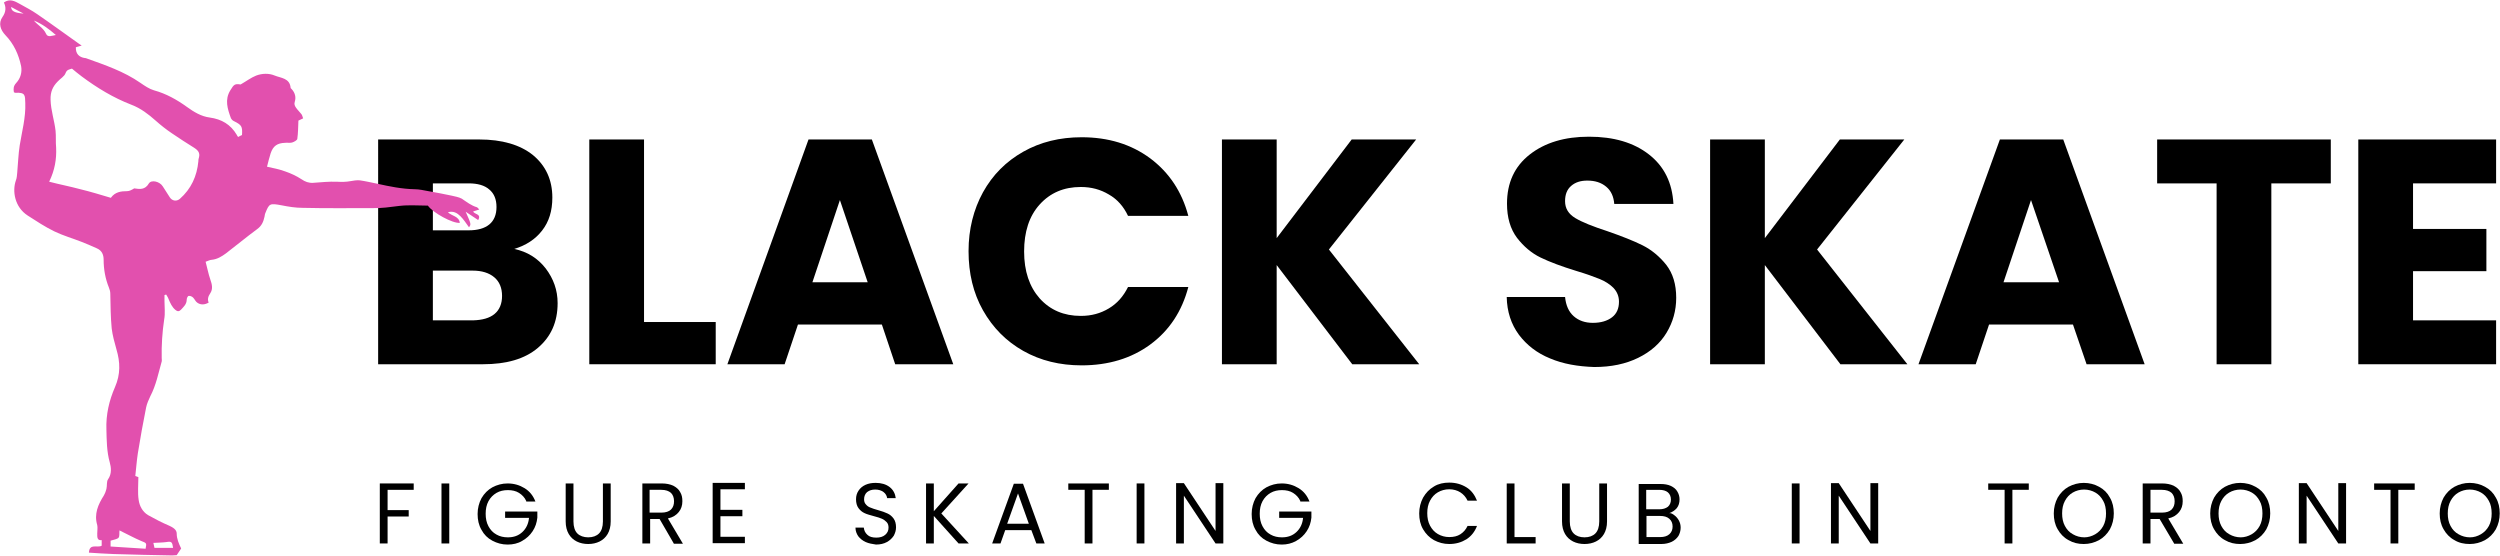 <?xml version="1.0" encoding="UTF-8"?>
<!-- Generator: Adobe Illustrator 22.1.0, SVG Export Plug-In . SVG Version: 6.00 Build 0)  -->
<svg xmlns="http://www.w3.org/2000/svg" xmlns:xlink="http://www.w3.org/1999/xlink" version="1.1" id="Layer_1" x="0px" y="0px" viewBox="0 0 899.8 200" style="enable-background:new 0 0 899.8 200;" xml:space="preserve">
<style type="text/css">
	.st0{fill:#E250AE;}
</style>
<g>
	<path d="M148.9,174v2.3h-9.4v7.3h7.6v2.3h-7.6v9.7h-2.8V174H148.9z"></path>
	<path d="M161.7,174v21.6h-2.8V174H161.7z"></path>
	<path d="M189.4,180.3c-0.6-1.3-1.5-2.2-2.6-2.9s-2.5-1-4-1s-2.9,0.3-4.1,1c-1.2,0.7-2.2,1.7-2.9,3s-1,2.8-1,4.5s0.3,3.2,1,4.5   s1.6,2.3,2.9,3c1.2,0.7,2.6,1,4.1,1c2.1,0,3.8-0.6,5.2-1.9c1.4-1.3,2.2-3,2.4-5.1h-8.6v-2.3h11.6v2.2c-0.2,1.8-0.7,3.4-1.7,4.9   s-2.2,2.6-3.8,3.5c-1.5,0.9-3.3,1.3-5.2,1.3c-2,0-3.8-0.5-5.5-1.4s-3-2.2-3.9-3.9c-1-1.7-1.4-3.6-1.4-5.7c0-2.1,0.5-4,1.4-5.7   c1-1.7,2.3-3,3.9-3.9c1.7-0.9,3.5-1.4,5.5-1.4c2.3,0,4.3,0.6,6.1,1.7c1.8,1.1,3.1,2.7,3.9,4.8h-3.3V180.3z"></path>
	<path d="M206.4,174v13.7c0,1.9,0.5,3.4,1.4,4.3c0.9,0.9,2.3,1.4,3.9,1.4c1.7,0,3-0.5,3.9-1.4s1.4-2.4,1.4-4.3V174h2.8v13.7   c0,1.8-0.4,3.3-1.1,4.5c-0.7,1.2-1.7,2.1-2.9,2.7c-1.2,0.6-2.6,0.9-4.1,0.9s-2.9-0.3-4.1-0.9c-1.2-0.6-2.2-1.5-2.9-2.7   s-1.1-2.7-1.1-4.5V174H206.4z"></path>
	<path d="M242.5,195.6l-5.1-8.8H234v8.8h-2.8V174h7c1.6,0,3,0.3,4.1,0.8c1.1,0.6,2,1.3,2.5,2.3c0.6,1,0.8,2,0.8,3.3   c0,1.5-0.4,2.8-1.3,3.9c-0.9,1.1-2.1,1.9-3.9,2.3l5.4,9.1h-3.3V195.6z M233.9,184.5h4.2c1.5,0,2.7-0.4,3.4-1.1   c0.8-0.8,1.1-1.8,1.1-3c0-1.3-0.4-2.3-1.1-3c-0.8-0.7-1.9-1.1-3.5-1.1h-4.2v8.2H233.9z"></path>
	<path d="M259.3,176.3v7.2h7.9v2.3h-7.9v7.4h8.8v2.3h-11.6v-21.7h11.6v2.3h-8.8V176.3z"></path>
	<path d="M311.6,195.1c-1.1-0.5-2-1.2-2.7-2.1c-0.6-0.9-1-1.9-1-3.1h3c0.1,1,0.5,1.9,1.3,2.6c0.7,0.7,1.8,1,3.2,1   c1.3,0,2.4-0.3,3.2-1c0.8-0.7,1.2-1.5,1.2-2.6c0-0.8-0.2-1.5-0.7-2s-1-0.9-1.7-1.2s-1.6-0.6-2.8-0.9c-1.4-0.4-2.6-0.7-3.4-1.1   c-0.9-0.4-1.6-1-2.2-1.8s-0.9-1.9-0.9-3.2c0-1.2,0.3-2.2,0.9-3.1c0.6-0.9,1.4-1.6,2.5-2.1s2.3-0.7,3.7-0.7c2,0,3.7,0.5,5,1.5   s2,2.4,2.2,4h-3.1c-0.1-0.8-0.5-1.6-1.3-2.2c-0.8-0.6-1.8-0.9-3-0.9s-2.1,0.3-2.9,0.9c-0.7,0.6-1.1,1.5-1.1,2.6   c0,0.8,0.2,1.4,0.7,1.9c0.4,0.5,1,0.9,1.6,1.1c0.7,0.3,1.6,0.6,2.7,0.9c1.4,0.4,2.6,0.8,3.4,1.2c0.9,0.4,1.6,1,2.2,1.8   s0.9,1.9,0.9,3.2c0,1.1-0.3,2-0.8,3c-0.6,0.9-1.4,1.7-2.5,2.3s-2.4,0.9-3.9,0.9C314,195.8,312.7,195.6,311.6,195.1z"></path>
	<path d="M345,195.6l-8.9-9.9v9.9h-2.8V174h2.8v10l8.9-10h3.6l-9.8,10.8l9.9,10.8H345z"></path>
	<path d="M371.2,190.8h-9.4l-1.7,4.8h-3l7.8-21.5h3.3l7.8,21.5h-3L371.2,190.8z M370.3,188.5l-3.9-10.9l-3.9,10.9H370.3z"></path>
	<path d="M399.1,174v2.3h-5.9v19.3h-2.8v-19.3h-5.9V174H399.1z"></path>
	<path d="M411.9,174v21.6h-2.8V174H411.9z"></path>
	<path d="M440.3,195.6h-2.8l-11.4-17.2v17.2h-2.8v-21.7h2.8l11.4,17.2v-17.2h2.8V195.6z"></path>
	<path d="M468,180.3c-0.6-1.3-1.5-2.2-2.6-2.9s-2.5-1-4-1s-2.9,0.3-4.1,1s-2.2,1.7-2.9,3c-0.7,1.3-1,2.8-1,4.5s0.3,3.2,1,4.5   s1.6,2.3,2.9,3c1.2,0.7,2.6,1,4.1,1c2.1,0,3.8-0.6,5.2-1.9c1.4-1.3,2.2-3,2.4-5.1h-8.6v-2.3H472v2.2c-0.2,1.8-0.7,3.4-1.7,4.9   s-2.2,2.6-3.8,3.5c-1.6,0.9-3.3,1.3-5.2,1.3c-2,0-3.8-0.5-5.5-1.4s-3-2.2-3.9-3.9c-1-1.7-1.4-3.6-1.4-5.7c0-2.1,0.5-4,1.4-5.7   c1-1.7,2.3-3,3.9-3.9c1.7-0.9,3.5-1.4,5.5-1.4c2.3,0,4.3,0.6,6.1,1.7c1.8,1.1,3.1,2.7,3.9,4.8H468V180.3z"></path>
	<path d="M512.2,179.1c1-1.7,2.2-3,3.9-4c1.6-1,3.5-1.4,5.5-1.4c2.4,0,4.4,0.6,6.2,1.7s3,2.8,3.8,4.8h-3.4c-0.6-1.3-1.5-2.3-2.6-3   s-2.5-1.1-4-1.1s-2.9,0.4-4.1,1.1c-1.2,0.7-2.1,1.7-2.8,3s-1,2.8-1,4.5s0.3,3.2,1,4.5s1.6,2.3,2.8,3s2.6,1.1,4.1,1.1   c1.6,0,2.9-0.3,4-1s2-1.7,2.6-3h3.4c-0.8,2.1-2.1,3.7-3.8,4.8c-1.8,1.1-3.8,1.7-6.2,1.7c-2,0-3.8-0.5-5.5-1.4   c-1.6-0.9-2.9-2.2-3.9-3.9s-1.4-3.6-1.4-5.7C510.8,182.7,511.3,180.8,512.2,179.1z"></path>
	<path d="M545.1,193.3h7.6v2.3h-10.4V174h2.8L545.1,193.3L545.1,193.3z"></path>
	<path d="M565,174v13.7c0,1.9,0.5,3.4,1.4,4.3c0.9,0.9,2.2,1.4,3.9,1.4s3-0.5,3.9-1.4s1.4-2.4,1.4-4.3V174h2.8v13.7   c0,1.8-0.4,3.3-1.1,4.5c-0.7,1.2-1.7,2.1-2.9,2.7c-1.2,0.6-2.6,0.9-4.1,0.9s-2.9-0.3-4.1-0.9c-1.2-0.6-2.2-1.5-2.9-2.7   s-1.1-2.7-1.1-4.5V174H565z"></path>
	<path d="M602.7,185.5c0.7,0.5,1.2,1.2,1.6,1.9c0.4,0.8,0.6,1.6,0.6,2.5c0,1.1-0.3,2.1-0.8,3c-0.6,0.9-1.4,1.6-2.4,2.1   c-1.1,0.5-2.3,0.8-3.8,0.8h-8.1v-21.6h7.8c1.5,0,2.7,0.2,3.8,0.7c1,0.5,1.8,1.1,2.3,2c0.5,0.8,0.8,1.8,0.8,2.8c0,1.3-0.3,2.3-1,3.2   c-0.7,0.8-1.6,1.4-2.7,1.8C601.3,184.6,602,184.9,602.7,185.5z M592.5,183.3h4.7c1.3,0,2.3-0.3,3.1-0.9c0.7-0.6,1.1-1.5,1.1-2.6   s-0.4-2-1.1-2.6c-0.7-0.6-1.8-0.9-3.1-0.9h-4.7V183.3z M600.8,192.3c0.8-0.7,1.2-1.6,1.2-2.8s-0.4-2.1-1.2-2.8s-1.9-1-3.3-1h-4.9   v7.6h5C598.9,193.3,600,193,600.8,192.3z"></path>
	<path d="M647.7,174v21.6h-2.8V174H647.7z"></path>
	<path d="M676,195.6h-2.8l-11.4-17.2v17.2H659v-21.7h2.8l11.4,17.2v-17.2h2.8V195.6z"></path>
	<path d="M730.2,174v2.3h-5.9v19.3h-2.8v-19.3h-5.9V174H730.2z"></path>
	<path d="M744.5,194.4c-1.7-0.9-3-2.3-3.9-3.9c-1-1.7-1.4-3.6-1.4-5.7c0-2.1,0.5-4,1.4-5.7c1-1.7,2.3-3,3.9-3.9   c1.7-0.9,3.5-1.4,5.5-1.4s3.9,0.5,5.5,1.4c1.7,0.9,3,2.2,3.9,3.9c1,1.7,1.4,3.6,1.4,5.7c0,2.1-0.5,4-1.4,5.7c-1,1.7-2.3,3-3.9,3.9   c-1.7,0.9-3.5,1.4-5.5,1.4S746.2,195.4,744.5,194.4z M754.1,192.3c1.2-0.7,2.2-1.7,2.9-3s1-2.8,1-4.5s-0.3-3.3-1-4.5   c-0.7-1.3-1.6-2.3-2.8-3s-2.6-1.1-4.1-1.1s-2.9,0.4-4.1,1.1c-1.2,0.7-2.1,1.7-2.8,3s-1,2.8-1,4.5s0.3,3.2,1,4.5s1.6,2.3,2.9,3   c1.2,0.7,2.6,1.1,4.1,1.1C751.5,193.4,752.9,193,754.1,192.3z"></path>
	<path d="M782.5,195.6l-5.2-8.8H774v8.8h-2.8V174h7c1.6,0,3,0.3,4.1,0.8c1.1,0.6,2,1.3,2.5,2.3c0.6,1,0.8,2,0.8,3.3   c0,1.5-0.4,2.8-1.3,3.9c-0.9,1.1-2.1,1.9-3.9,2.3l5.4,9.1h-3.3V195.6z M774,184.5h4.2c1.5,0,2.7-0.4,3.4-1.1c0.8-0.8,1.1-1.8,1.1-3   c0-1.3-0.4-2.3-1.1-3c-0.8-0.7-1.9-1.1-3.5-1.1H774V184.5z"></path>
	<path d="M800.8,194.4c-1.7-0.9-3-2.3-3.9-3.9c-1-1.7-1.4-3.6-1.4-5.7c0-2.1,0.5-4,1.4-5.7c1-1.7,2.3-3,3.9-3.9   c1.7-0.9,3.5-1.4,5.5-1.4s3.9,0.5,5.5,1.4c1.7,0.9,3,2.2,3.9,3.9c1,1.7,1.4,3.6,1.4,5.7c0,2.1-0.5,4-1.4,5.7c-1,1.7-2.3,3-3.9,3.9   c-1.7,0.9-3.5,1.4-5.5,1.4S802.5,195.4,800.8,194.4z M810.4,192.3c1.2-0.7,2.2-1.7,2.9-3s1-2.8,1-4.5s-0.3-3.3-1-4.5   c-0.7-1.3-1.6-2.3-2.8-3s-2.6-1.1-4.1-1.1s-2.9,0.4-4.1,1.1c-1.2,0.7-2.1,1.7-2.8,3s-1,2.8-1,4.5s0.3,3.2,1,4.5s1.6,2.3,2.9,3   c1.2,0.7,2.6,1.1,4.1,1.1C807.8,193.4,809.2,193,810.4,192.3z"></path>
	<path d="M844.4,195.6h-2.8l-11.4-17.2v17.2h-2.8v-21.7h2.8l11.4,17.2v-17.2h2.8V195.6z"></path>
	<path d="M869.1,174v2.3h-5.9v19.3h-2.8v-19.3h-5.9V174H869.1z"></path>
	<path d="M883.4,194.4c-1.7-0.9-3-2.3-3.9-3.9c-1-1.7-1.4-3.6-1.4-5.7c0-2.1,0.5-4,1.4-5.7c1-1.7,2.3-3,3.9-3.9   c1.7-0.9,3.5-1.4,5.5-1.4s3.9,0.5,5.5,1.4c1.7,0.9,3,2.2,3.9,3.9c1,1.7,1.4,3.6,1.4,5.7c0,2.1-0.5,4-1.4,5.7c-1,1.7-2.3,3-3.9,3.9   c-1.7,0.9-3.5,1.4-5.5,1.4S885,195.4,883.4,194.4z M892.9,192.3c1.2-0.7,2.2-1.7,2.9-3s1-2.8,1-4.5s-0.3-3.3-1-4.5   c-0.7-1.3-1.6-2.3-2.8-3s-2.6-1.1-4.1-1.1s-2.9,0.4-4.1,1.1c-1.2,0.7-2.1,1.7-2.8,3s-1,2.8-1,4.5s0.3,3.2,1,4.5s1.6,2.3,2.9,3   c1.2,0.7,2.6,1.1,4.1,1.1C890.4,193.4,891.7,193,892.9,192.3z"></path>
</g>
<g>
	<path d="M196.4,96.6c2.8,3.7,4.3,7.8,4.3,12.5c0,6.8-2.4,12.1-7.1,16.1c-4.7,4-11.3,5.9-19.8,5.9h-37.7V50.2h36.4   c8.2,0,14.7,1.9,19.3,5.6c4.6,3.8,7,8.9,7,15.3c0,4.8-1.2,8.7-3.7,11.9c-2.5,3.2-5.8,5.3-10,6.6C189.8,90.6,193.5,92.9,196.4,96.6z    M155.8,82.9h12.9c3.2,0,5.7-0.7,7.4-2.1s2.6-3.5,2.6-6.3s-0.9-4.9-2.6-6.3c-1.7-1.5-4.2-2.2-7.4-2.2h-12.9V82.9z M178,113   c1.8-1.5,2.7-3.7,2.7-6.5s-0.9-5.1-2.8-6.7c-1.9-1.6-4.5-2.4-7.8-2.4h-14.3v17.9h14.5C173.6,115.2,176.2,114.5,178,113z"></path>
	<path d="M231.8,115.9h25.8v15.2h-45.5V50.2h19.7V115.9z"></path>
	<path d="M317.4,116.8h-30.2l-4.8,14.3h-20.6L291,50.2h22.8l29.3,80.9h-20.9L317.4,116.8z M312.3,101.6l-10-29.6l-9.9,29.6H312.3z"></path>
	<path d="M353.8,69.2c3.5-6.3,8.3-11.1,14.5-14.6s13.2-5.2,21-5.2c9.6,0,17.8,2.5,24.7,7.6c6.8,5.1,11.4,12,13.7,20.7H406   c-1.6-3.4-3.9-6-6.9-7.7c-3-1.8-6.3-2.7-10.1-2.7c-6.1,0-11,2.1-14.8,6.3c-3.8,4.2-5.6,9.9-5.6,16.9c0,7.1,1.9,12.7,5.6,16.9   c3.8,4.2,8.7,6.3,14.8,6.3c3.8,0,7.1-0.9,10.1-2.7c3-1.8,5.2-4.3,6.9-7.7h21.7c-2.3,8.8-6.9,15.7-13.7,20.7   c-6.8,5-15.1,7.5-24.7,7.5c-7.8,0-14.8-1.7-21-5.2s-11-8.4-14.5-14.6s-5.2-13.3-5.2-21.3C348.6,82.5,350.4,75.4,353.8,69.2z"></path>
	<path d="M486.7,131.1l-27.2-35.7v35.7h-19.7V50.2h19.7v35.5l27-35.5h23.2l-31.4,39.6l32.5,41.3L486.7,131.1L486.7,131.1z"></path>
	<path d="M557.9,129c-4.7-1.9-8.4-4.8-11.2-8.5c-2.8-3.8-4.3-8.3-4.4-13.6h21c0.3,3,1.3,5.3,3.1,6.9s4.1,2.4,6.9,2.4   c2.9,0,5.2-0.7,6.9-2s2.5-3.2,2.5-5.6c0-2-0.7-3.6-2-5c-1.3-1.3-3-2.4-5-3.2c-2-0.8-4.7-1.8-8.4-2.9c-5.2-1.6-9.5-3.2-12.8-4.8   c-3.3-1.6-6.1-4-8.5-7.1c-2.4-3.2-3.6-7.3-3.6-12.3c0-7.5,2.7-13.4,8.2-17.7s12.6-6.4,21.3-6.4c8.9,0,16.1,2.1,21.6,6.4   s8.4,10.2,8.8,17.8H581c-0.2-2.6-1.1-4.7-2.9-6.2c-1.8-1.5-4-2.2-6.8-2.2c-2.4,0-4.3,0.6-5.8,1.9s-2.2,3.1-2.2,5.5   c0,2.6,1.2,4.6,3.7,6.1s6.3,3,11.5,4.7c5.2,1.8,9.5,3.5,12.7,5.1s6.1,4,8.5,7c2.4,3.1,3.6,7,3.6,11.9c0,4.6-1.2,8.8-3.5,12.6   c-2.3,3.8-5.7,6.8-10.2,9s-9.7,3.3-15.8,3.3C567.9,131.9,562.6,131,557.9,129z"></path>
	<path d="M662.4,131.1l-27.2-35.7v35.7h-19.7V50.2h19.7v35.5l27-35.5h23.2L654,89.8l32.5,41.3L662.4,131.1L662.4,131.1z"></path>
	<path d="M746.1,116.8h-30.2l-4.8,14.3h-20.6l29.3-80.9h22.8l29.3,80.9H751L746.1,116.8z M741.1,101.6L731,72l-9.9,29.6H741.1z"></path>
	<path d="M838.9,50.2V66h-21.4v65.1h-19.7V66h-21.4V50.2H838.9z"></path>
	<path d="M868.5,66v16.4h26.4v15.2h-26.4v17.7h29.9v15.8h-49.6V50.2h49.6V66H868.5z"></path>
</g>
<g>
	<g>
		<path class="st0" d="M35,192c0-1,0.2-2.1,0-3c-1.2-4,0.3-7.4,2.4-10.7c0.4-0.7,0.7-1.5,0.9-2.3c0.3-1.2,0-2.7,0.6-3.5    c1.4-2,1.1-4.3,0.6-6.1c-1.1-3.9-1.1-7.9-1.2-11.8c-0.2-5.4,1-10.5,3.1-15.3c2-4.6,1.9-8.9,0.5-13.6c-0.7-2.5-1.4-5-1.7-7.5    c-0.4-4.1-0.4-8.3-0.5-12.5c0-0.7-0.2-1.5-0.5-2.2c-1.3-3.2-1.9-6.6-1.9-10c0-1.8-0.6-3.3-2.4-4.1c-1.8-0.8-3.6-1.6-5.4-2.3    c-3.3-1.3-6.8-2.3-9.9-3.8c-3.3-1.6-6.5-3.7-9.6-5.7C5.2,74.5,4.4,68.7,5.7,65c0.4-1,0.4-2,0.5-2.9c0.3-3.3,0.4-6.6,0.9-9.8    c0.8-5,2.2-10,2-15.2c-0.1-2.8,0.1-3.9-3.6-3.7c-0.1,0-0.3-0.1-0.5-0.2C4.8,32,4.8,31,5.8,29.9C7.4,28.2,8,26,7.6,23.8    c-0.9-4.2-2.6-8-5.7-11.2c-1.7-1.8-2.6-4.2-1-6.5c1.3-1.8,1.3-3.6,0.5-5.2c2.1-1.5,3.9-0.5,5.7,0.5c2.1,1.2,4.3,2.3,6.3,3.7    c5.1,3.5,10,7.1,15.1,10.7c0.2,0.1,0.4,0.3,0.9,0.6c-0.9,0.3-1.5,0.4-2.1,0.6c-0.1,2.4,1.2,3.6,3.3,3.9c0.2,0,0.3,0,0.5,0.1    c6.7,2.4,13.5,4.7,19.4,8.8c1.6,1.1,3.2,2.2,4.9,2.7c4.4,1.2,8.3,3.4,11.9,6c2.5,1.8,5.1,3.4,8.2,3.8c4.3,0.6,7.5,2.5,9.7,6.2    c0.1,0.3,0.3,0.5,0.5,0.8c0.5-0.3,1-0.5,1.4-0.7c0.2-3.1-0.1-3.6-2.9-5c-0.5-0.2-0.9-0.7-1.1-1.1c-1.2-3.3-2.3-6.6-0.2-10    c1.3-2.2,1.7-2.4,3.7-2.1c2.1-1.2,3.8-2.5,5.6-3.2c2.1-0.8,4.6-0.9,6.7,0c2.2,0.9,5.4,0.9,5.7,4.4c0,0.2,0.3,0.3,0.4,0.5    c1.2,1.3,1.6,2.9,1.1,4.5c-0.3,0.9,0,1.5,0.4,2.1c0.6,0.9,1.4,1.6,2,2.4c0.3,0.4,0.4,1,0.6,1.5c-0.8,0.4-1.3,0.6-1.7,0.8    c-0.1,2.3-0.1,4.5-0.4,6.6c-0.1,0.5-1.2,1.1-1.9,1.3c-0.8,0.2-1.7,0-2.5,0.1c-2.8,0.1-4.3,1.1-5.2,3.8c-0.5,1.6-0.9,3.2-1.3,4.8    c4.6,0.9,8.7,2.1,12.4,4.5c1.3,0.9,2.6,1.4,4.2,1.3c2.8-0.2,5.7-0.5,8.5-0.4c1.7,0.1,3.3,0.1,4.9-0.2c1.1-0.2,2.3-0.4,3.4-0.3    c2.1,0.3,4.2,0.8,6.2,1.2c4.5,1,8.9,1.9,13.5,2c1.7,0,3.3,0.4,5,0.7c2.8,0.5,5.5,1,8.3,1.6c1.2,0.3,2.6,0.5,3.7,1.1    c1.8,1.2,3.4,2.5,5.5,3.1c0.2,0.1,0.4,0.4,0.8,0.8c-0.9,0.3-1.5,0.5-2.2,0.7c0.4,1.1,3.1,0.8,1.8,3.1c-1.5-1-3-2-4.5-3    c2,4.5,2,4.5,1.2,5.6c-1-1.4-1.9-2.8-3.1-4c-1.1-1.1-2.5-2-4.5-1.4c1.5,1.4,4,1.4,4.3,3.8c-2.5,0.3-9.7-3.6-11.5-6.2    c-3.4,0-6.8-0.3-10.2,0.1c-3.3,0.4-6.5,0.9-9.8,0.8c-8.4,0-16.7,0.1-25.1-0.1c-2.5,0-5-0.4-7.5-0.9c-4.3-0.8-4.5-0.7-5.9,2.8    c-0.2,0.4-0.2,0.9-0.3,1.3c-0.4,1.8-1,3.3-2.7,4.5c-3.8,2.8-7.4,5.8-11.2,8.7c-1.5,1.1-3.1,2.1-5.1,2.3c-0.6,0-1.3,0.4-2.2,0.7    c0.6,2.2,1,4.4,1.7,6.4c0.6,1.7,1,3.4,0,4.9c-0.8,1.2-1.1,2.2-0.6,3.4c-1.4,0.8-2.8,0.9-4,0.1c-0.7-0.4-1-1.3-1.6-1.9    c-0.4-0.4-1.1-0.7-1.6-0.6c-0.3,0-0.7,0.8-0.7,1.3c0,1.7-1.1,2.6-2.1,3.7c-0.7,0.7-1.3,0.6-2,0c-1.2-1-1.8-2.4-2.4-3.8    c-0.2-0.6-0.6-1.2-0.9-1.7c-0.2,0.1-0.4,0.1-0.6,0.2c0,0.7,0,1.5,0,2.2c0,2.2,0.3,4.4-0.1,6.5c-0.7,4.7-1,9.3-0.9,14    c0,0.4,0.1,0.8,0,1.2c-1.2,4.2-2,8.5-4.1,12.5c-0.6,1.3-1.2,2.6-1.5,4c-1.1,5.5-2.1,11-3,16.6c-0.4,2.7-0.6,5.4-0.9,8.1    c0.7,0.3,1.1,0.4,1.1,0.4c0,2.9-0.3,5.6,0.1,8.2c0.3,2.2,1.4,4.3,3.4,5.5c2.5,1.4,5,2.7,7.6,3.8c1.3,0.6,2.7,1.4,2.7,2.8    c0,2,0.8,3.7,1.6,5.4c-0.5,0.8-1.1,1.6-1.6,2.4c-0.5,0-1.1,0.1-1.6,0.1c-7-0.1-14-0.3-21.1-0.5c-2.9-0.1-5.8-0.3-8.9-0.5    c0.2-3.5,3.1-1.6,4.6-2.5c0-0.5,0-1.1,0-2C34.9,194.6,35,193.3,35,192z M28.9,68.1c3.7,0.9,7.3,2,11,3.1c1.5-2.1,3.6-2.4,5.9-2.4    c0.8,0,1.7-0.5,2.5-1c2,0.3,3.9,0.6,5.3-1.8c0.9-1.4,3.9-0.7,5,1.1c0.9,1.3,1.6,2.6,2.5,3.9c0.8,1.3,2.4,1.6,3.6,0.6    c4.1-3.6,6.2-8.2,6.7-13.6c0-0.3,0-0.6,0.1-0.9c0.5-1.6,0.3-2.7-1.6-3.9c-2.7-1.7-5.4-3.4-8-5.2c-2.1-1.4-4.1-3-5.9-4.6    c-2.6-2.3-5.3-4.4-8.7-5.7c-6.5-2.5-12.4-6.1-17.9-10.2c-1.2-0.9-2.3-1.8-3.5-2.8C25,25,24.1,25,23.6,26.3c-0.4,1.2-1.9,2-2.8,3    c-1.8,1.8-2.7,3.8-2.6,6.6c0.1,3.9,1.4,7.5,1.8,11.2c0.2,2,0,4,0.2,6c0.2,4.2-0.5,8.2-2.5,12.3C21.5,66.4,25.2,67.1,28.9,68.1z     M39.8,196.7c4.2,0.3,8.4,0.5,12.6,0.8c0.4-2.1,0.4-2-1.6-2.8c-2.6-1.1-5.1-2.5-7.8-3.8c-0.1,0.8,0.1,2-0.3,2.6    c-0.5,0.6-1.7,0.7-2.9,1.1C39.8,195.2,39.8,195.8,39.8,196.7z M55.6,197.2c2.3,0,4.5,0,6.7,0c-0.3-2.2-0.6-2.4-2.4-2.1    c-1.5,0.2-3.1,0.2-4.7,0.3C55.4,196.2,55.5,196.8,55.6,197.2z M16.6,12.2c0.6,1.4,2.2,0.6,3.5,0.4c-2.4-2.1-4.9-4-7.9-5.2    C13.6,9.1,15.6,10,16.6,12.2z M8.5,4.9C7.1,4.2,5.7,3.4,4,2.5C4.1,4,5.1,4.6,8.5,4.9z"></path>
	</g>
</g>
</svg>
